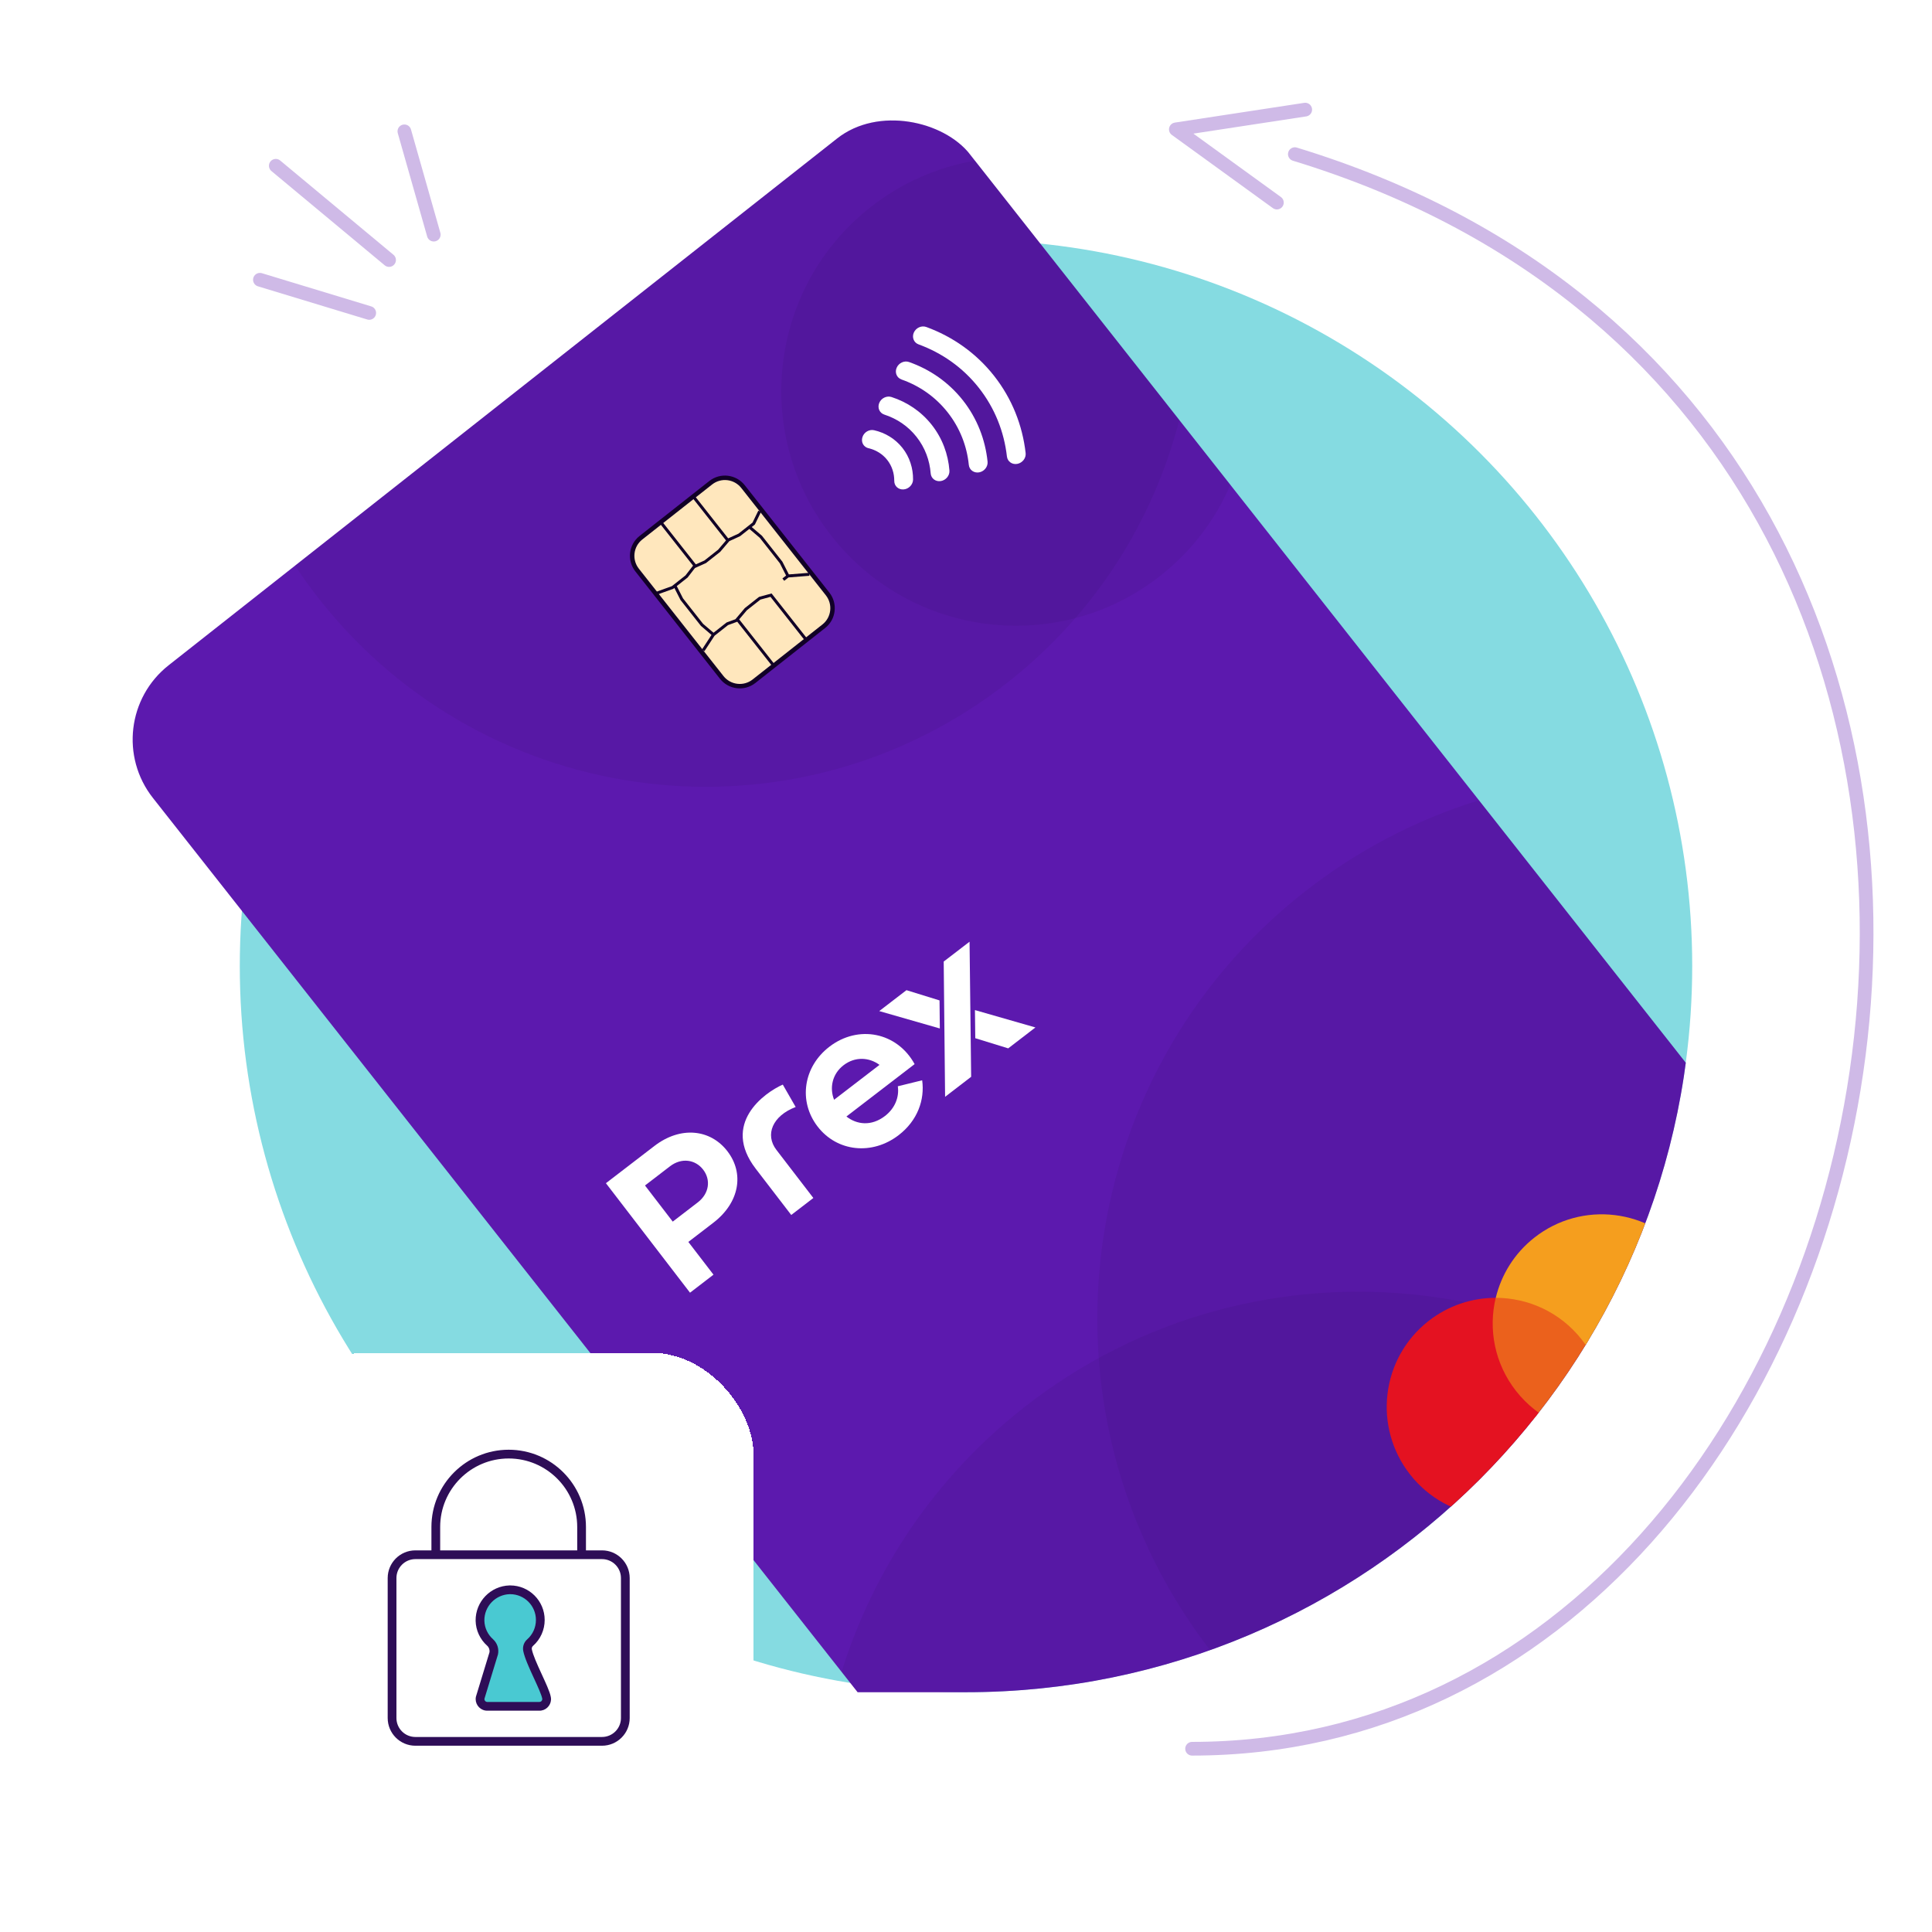 <svg width="564" height="564" viewBox="0 0 564 564" fill="none" xmlns="http://www.w3.org/2000/svg">
<circle cx="282" cy="282" r="212" fill="#85DBE1"/>
<g clip-path="url(#clip0_514_16119)">
<g clip-path="url(#clip1_514_16119)">
<g clip-path="url(#clip2_514_16119)">
<rect x="27.566" y="211.277" width="303.624" height="483.06" transform="rotate(-38.239 27.566 211.277)" fill="#5C19AE"/>
<path d="M246.452 38.789L86.14 165.119C88.351 168.459 90.705 171.739 93.228 174.94C142.258 237.159 232.319 247.948 294.386 199.037C319.915 178.92 336.721 151.831 344.265 122.584L281.197 42.552C272.833 31.938 257.281 30.255 246.452 38.789Z" fill="#2E0D57" fill-opacity="0.1"/>
<path d="M284.627 46.906C273.808 48.766 263.284 53.27 254.063 60.536C224.451 83.871 219.405 126.855 242.8 156.544C266.196 186.233 309.165 191.381 338.781 168.042C348.007 160.772 354.841 151.596 359.18 141.512L284.627 46.906Z" fill="#2E0D57" fill-opacity="0.1"/>
<path d="M380.613 260.52C311.899 314.668 300.195 414.408 354.48 483.295C369.313 502.118 387.549 516.685 407.61 526.815L545.435 418.205C556.259 409.675 558.256 394.156 549.896 383.547L431.758 233.632C413.697 239.208 396.343 248.132 380.612 260.528L380.613 260.52Z" fill="#2E0D57" fill-opacity="0.1"/>
<path d="M298.747 411.011C272.703 431.535 254.859 458.612 245.685 488.067L311.413 571.476C319.774 582.085 335.329 583.773 346.154 575.243L521.165 437.329C466.821 368.766 367.343 356.956 298.747 411.011Z" fill="#2E0D57" fill-opacity="0.1"/>
</g>
<path d="M185.819 166.547C183.448 163.538 183.959 159.18 186.961 156.815L207.345 140.751C210.347 138.386 214.703 138.908 217.075 141.917L241.765 173.249C244.137 176.258 243.625 180.616 240.623 182.981L220.24 199.045C217.237 201.41 212.881 200.888 210.51 197.879L185.819 166.547Z" fill="#FFE7BD"/>
<path fill-rule="evenodd" clip-rule="evenodd" d="M207.882 141.433L187.498 157.496C184.871 159.566 184.424 163.378 186.499 166.012L211.189 197.344C213.264 199.977 217.076 200.433 219.703 198.363L240.087 182.3C242.713 180.23 243.161 176.418 241.086 173.784L216.395 142.452C214.32 139.819 210.509 139.363 207.882 141.433ZM186.961 156.815C183.959 159.18 183.448 163.538 185.819 166.547L210.51 197.879C212.881 200.888 217.237 201.41 220.24 199.045L240.623 182.981C243.625 180.616 244.137 176.258 241.765 173.249L217.075 141.917C214.703 138.908 210.347 138.386 207.345 140.751L186.961 156.815Z" fill="#110027"/>
<path fill-rule="evenodd" clip-rule="evenodd" d="M187.23 157.154C184.416 159.372 183.937 163.457 186.16 166.278L191.334 172.844L196.129 171.12L200.113 167.98L202.319 165.121L192.666 152.871L187.23 157.154ZM193.345 152.335L203.132 164.755L205.638 163.626L209.644 160.469L211.942 157.765L202.178 145.375L193.345 152.335ZM202.858 144.839L212.574 157.169L215.588 155.785L219.683 152.559L221.374 149.073L222.153 149.453L220.375 153.117L219.443 153.852L222.436 156.407L228.394 163.966L230.286 167.687L236.221 167.221L236.29 168.085L230.197 168.563L228.941 169.553L228.405 168.872L229.485 168.02L227.661 164.434L221.81 157.009L218.75 154.398L216.044 156.53L212.905 157.971L210.248 161.097L206.092 164.373L202.873 165.822L200.734 168.595L197.564 171.093L199.388 174.679L205.239 182.104L208.299 184.715L212.106 181.716L214.684 180.77L217.423 177.526L221.58 174.25L225.24 173.249L225.241 173.254L225.246 173.25L235.599 186.388L240.356 182.64C243.17 180.422 243.649 176.337 241.426 173.516L216.736 142.184C214.512 139.363 210.428 138.873 207.614 141.091L202.858 144.839ZM234.92 186.924L224.921 174.235L221.979 175.039L218.028 178.153L215.785 180.81L226.087 193.884L234.92 186.924ZM225.408 194.42L215.215 181.485L215.198 181.505L212.535 182.482L208.59 185.59L205.648 190.088L204.923 189.612L207.711 185.351L204.613 182.707L198.655 175.147L196.871 171.639L196.556 171.888L191.9 173.562L210.85 197.61C213.074 200.432 217.157 200.921 219.972 198.703L225.408 194.42ZM185.48 166.814C182.961 163.616 183.504 158.987 186.693 156.473L207.077 140.41C210.267 137.896 214.895 138.451 217.415 141.648L242.106 172.98C244.625 176.178 244.082 180.808 240.892 183.321L220.509 199.384C217.319 201.898 212.691 201.343 210.171 198.146L185.48 166.814Z" fill="#110027"/>
<path d="M253.553 130.853C254.615 131.101 255.628 131.501 256.54 132.074C257.465 132.645 258.295 133.367 259.005 134.268C259.715 135.169 260.223 136.145 260.561 137.177C260.905 138.198 261.057 139.285 261.058 140.376C261.037 141.869 262.259 142.981 263.77 142.875C265.281 142.768 266.518 141.486 266.546 140.003C266.558 138.364 266.321 136.721 265.803 135.168C265.3 133.605 264.513 132.11 263.452 130.763C262.39 129.417 261.125 128.307 259.727 127.448C258.331 126.581 256.797 125.968 255.195 125.6C253.749 125.263 252.209 126.17 251.763 127.628C251.305 129.081 252.097 130.524 253.553 130.853Z" fill="white"/>
<path d="M258.163 121.032C261.807 122.212 265.074 124.381 267.559 127.535C270.045 130.689 271.394 134.377 271.689 138.196C271.804 139.665 273.116 140.669 274.629 140.438C276.138 140.202 277.279 138.818 277.163 137.357C276.794 132.597 275.101 127.957 272.006 124.03C268.912 120.103 264.805 117.374 260.255 115.901C258.861 115.446 257.242 116.223 256.667 117.644C256.092 119.066 256.761 120.576 258.163 121.032Z" fill="white"/>
<path d="M263.171 110.782C268.384 112.61 273.06 115.828 276.644 120.376C280.228 124.925 282.264 130.224 282.822 135.719C282.972 137.185 284.322 138.158 285.826 137.896C287.343 137.622 288.443 136.225 288.297 134.765C287.635 128.367 285.271 122.166 281.096 116.868C276.921 111.571 271.448 107.827 265.379 105.683C263.99 105.194 262.374 105.937 261.762 107.349C261.147 108.749 261.786 110.29 263.171 110.782Z" fill="white"/>
<path d="M268.143 100.528C274.936 103.009 281.043 107.245 285.741 113.206C290.439 119.168 293.13 126.096 293.949 133.276C294.126 134.736 295.473 135.697 296.978 135.417C298.49 135.126 299.574 133.718 299.41 132.256C298.489 124.187 295.453 116.393 290.184 109.706C284.914 103.019 278.041 98.248 270.412 95.457C269.025 94.952 267.402 95.677 266.769 97.083C266.154 98.482 266.764 100.024 268.139 100.524" fill="white"/>
<path d="M447.589 370.24L425.689 387.498L456.78 426.952L478.68 409.694L447.589 370.24Z" fill="#EB611C"/>
<path d="M442.623 406.127C436.314 398.121 434.435 388.048 436.641 378.868C429.737 378.865 422.786 381.091 416.943 385.695C403.119 396.589 400.77 416.652 411.69 430.51C422.611 444.369 442.672 446.772 456.492 435.882C462.33 431.281 466.124 425.04 467.735 418.327C458.29 418.32 448.935 414.137 442.63 406.137L442.623 406.127Z" fill="#E41221"/>
<path d="M492.688 366.675C503.609 380.533 501.255 400.6 487.435 411.49C481.597 416.091 474.642 418.32 467.738 418.317C469.94 409.132 468.061 399.059 461.756 391.058C455.451 383.057 446.092 378.869 436.651 378.868C438.263 372.155 442.052 365.917 447.894 361.313C461.718 350.419 481.775 352.826 492.696 366.684L492.688 366.675ZM502.55 384.104L501.915 383.297L502.241 383.04L502.111 382.874L501.283 383.527L501.413 383.693L501.74 383.435L502.375 384.242L502.555 384.1L502.55 384.104ZM504.159 382.836L503.393 381.864L503.137 382.065L503.371 382.965L502.55 382.527L502.295 382.729L503.061 383.701L503.241 383.559L502.662 382.824L503.437 383.244L503.621 383.098L503.395 382.246L503.974 382.981L504.154 382.84L504.159 382.836Z" fill="#F59E1E"/>
</g>
<mask id="mask0_514_16119" style="mask-type:luminance" maskUnits="userSpaceOnUse" x="64" y="30" width="73" height="72">
<path d="M64.998 37.752L72.75 101.281L136.279 93.529L128.527 30L64.998 37.752Z" fill="white"/>
</mask>
<g mask="url(#mask0_514_16119)">
<path d="M80.511 48.392L113.578 75.909" stroke="#CFBAE7" stroke-width="4" stroke-miterlimit="10" stroke-linecap="round"/>
<path d="M75.877 81.669L107.785 91.355" stroke="#CFBAE7" stroke-width="4" stroke-miterlimit="10" stroke-linecap="round"/>
<path d="M118.05 38.341L126.625 68.495" stroke="#CFBAE7" stroke-width="4" stroke-miterlimit="10" stroke-linecap="round"/>
</g>
<path d="M372.756 59.138L343.26 37.768L381.027 32.002" stroke="#CFBAE7" stroke-width="4" stroke-linecap="round" stroke-linejoin="round"/>
</g>
<g filter="url(#filter0_d_514_16119)">
<rect x="77" y="383" width="143" height="143" rx="29.792" fill="white" shape-rendering="crispEdges"/>
<path fill-rule="evenodd" clip-rule="evenodd" d="M125.944 433.852C125.944 421.4 136.049 411.295 148.5 411.295C160.952 411.295 171.057 421.4 171.057 433.852V441.598H168.503V433.852C168.503 422.811 159.541 413.849 148.5 413.849C137.459 413.849 128.497 422.811 128.497 433.852V441.598H125.944V433.852Z" fill="#2E0D57"/>
<path d="M175.738 441.952H121.262C117.501 441.952 114.453 445 114.453 448.761V489.618C114.453 493.379 117.501 496.428 121.262 496.428H175.738C179.499 496.428 182.548 493.379 182.548 489.618V448.761C182.548 445 179.499 441.952 175.738 441.952Z" fill="white"/>
<path fill-rule="evenodd" clip-rule="evenodd" d="M121.262 443.228C118.206 443.228 115.729 445.705 115.729 448.761V489.618C115.729 492.674 118.206 495.151 121.262 495.151H175.738C178.794 495.151 181.271 492.674 181.271 489.618V448.761C181.271 445.705 178.794 443.228 175.738 443.228H121.262ZM113.176 448.761C113.176 444.295 116.796 440.675 121.262 440.675H175.738C180.204 440.675 183.825 444.295 183.825 448.761V489.618C183.825 494.084 180.204 497.705 175.738 497.705H121.262C116.796 497.705 113.176 494.084 113.176 489.618V448.761Z" fill="#2E0D57"/>
<path d="M157.727 460.988C157.727 456.136 153.795 452.187 148.943 452.187C148.892 452.187 148.824 452.187 148.773 452.187C143.921 452.323 140.056 456.34 140.124 461.192C140.176 463.644 141.248 465.942 143.087 467.576C143.972 468.376 144.363 469.602 144.125 470.76L140.176 483.698C139.954 484.838 140.703 485.945 141.844 486.166C141.946 486.183 142.048 486.2 142.133 486.2H157.37C158.527 486.268 159.515 485.366 159.583 484.208C159.583 484.055 159.583 483.902 159.549 483.749C159.089 481.042 154.731 473.466 153.999 469.789C153.846 468.972 154.135 468.138 154.765 467.593C156.655 465.925 157.727 463.524 157.727 461.005V460.988Z" fill="#49C9D2"/>
<path fill-rule="evenodd" clip-rule="evenodd" d="M148.737 450.91L148.773 450.91H148.942C154.502 450.91 159.004 455.434 159.004 460.988V461.005C159.004 463.887 157.777 466.637 155.61 468.55L155.6 468.559C155.317 468.804 155.185 469.177 155.253 469.548C155.584 471.204 156.772 473.851 158.036 476.599C158.098 476.734 158.16 476.869 158.222 477.004C158.775 478.204 159.322 479.393 159.767 480.446C160.243 481.575 160.656 482.67 160.803 483.507C160.86 483.788 160.86 484.049 160.86 484.184C160.86 484.193 160.86 484.201 160.86 484.208C160.86 484.233 160.859 484.258 160.857 484.283C160.75 486.111 159.2 487.564 157.336 487.477H142.133C141.936 487.477 141.736 487.443 141.652 487.429C141.645 487.427 141.639 487.426 141.634 487.426L141.601 487.42C139.77 487.064 138.566 485.289 138.922 483.455C138.931 483.411 138.941 483.368 138.954 483.325L142.884 470.451C143.011 469.747 142.764 469.008 142.234 468.526C140.136 466.659 138.907 464.028 138.848 461.219L138.848 461.21C138.77 455.658 143.19 451.066 148.737 450.91ZM148.791 453.463C144.644 453.589 141.345 457.026 141.401 461.17C141.446 463.26 142.36 465.222 143.935 466.622L143.943 466.629C145.168 467.736 145.704 469.422 145.376 471.017C145.368 471.056 145.358 471.094 145.346 471.132L141.421 483.992C141.366 484.416 141.648 484.82 142.073 484.91L142.119 484.918C142.137 484.92 142.15 484.922 142.159 484.923H157.37C157.395 484.923 157.42 484.924 157.445 484.926C157.869 484.951 158.263 484.622 158.306 484.163C158.306 484.11 158.305 484.078 158.304 484.049C158.303 484.033 158.301 484.022 158.301 484.022C158.297 484.002 158.293 483.982 158.29 483.963C158.203 483.45 157.902 482.595 157.414 481.439C156.987 480.426 156.457 479.277 155.901 478.068C155.839 477.935 155.778 477.801 155.716 477.667C154.505 475.035 153.149 472.06 152.747 470.039L152.744 470.025C152.508 468.765 152.953 467.476 153.924 466.632C155.534 465.209 156.45 463.16 156.45 461.005V460.988C156.45 456.838 153.086 453.463 148.943 453.463H148.791Z" fill="#2E0D57"/>
</g>
<path d="M348 510.5C563 510.5 642 125.5 378 45" stroke="#CFBAE7" stroke-width="4" stroke-linecap="round"/>
<path d="M203.693 351.012C207.068 348.419 207.549 344.417 205.272 341.453C202.995 338.489 198.968 337.873 195.593 340.466L188.29 346.075L196.39 356.621L203.693 351.012ZM176.883 345.408L191.038 334.536C198.685 328.662 207.395 329.622 212.36 336.087C217.325 342.551 215.894 351.068 208.248 356.942L200.945 362.551L208.286 372.109L201.434 377.372L176.883 345.408Z" fill="white"/>
<path d="M220.608 341.171C210.53 328.049 223.089 319.014 228.516 316.622L232.276 323.162C225.495 325.744 223.252 331.254 226.649 335.676L237.438 349.723L230.983 354.681L220.607 341.172L220.608 341.171Z" fill="white"/>
<path d="M256.751 310.865C253.667 308.597 249.579 308.413 246.251 310.97C242.923 313.526 242.122 317.62 243.494 321.048L256.751 310.865ZM242.107 305.574C250.599 299.052 261.907 301.339 266.999 310.643L247.089 325.936C250.073 328.281 254.322 328.88 258.344 325.791C261.175 323.617 262.562 320.389 262.099 317.111L269.203 315.364C269.993 321.016 267.889 327.116 262.327 331.388C254.581 337.337 244.341 336.238 238.668 328.851C232.994 321.465 234.51 311.412 242.107 305.577" fill="white"/>
<path d="M264.617 289.056L256.672 295.158L274.359 300.237L274.275 292.045L264.617 289.056Z" fill="white"/>
<path d="M284.707 303.079L294.323 306.041L302.266 299.939L284.61 294.87L284.707 303.079Z" fill="white"/>
<path d="M283.038 274.907L275.491 280.703L275.897 320.189L283.503 314.347L283.038 274.907Z" fill="white"/>
<defs>
<filter id="filter0_d_514_16119" x="53.167" y="371.083" width="190.667" height="190.667" filterUnits="userSpaceOnUse" color-interpolation-filters="sRGB">
<feFlood flood-opacity="0" result="BackgroundImageFix"/>
<feColorMatrix in="SourceAlpha" type="matrix" values="0 0 0 0 0 0 0 0 0 0 0 0 0 0 0 0 0 0 127 0" result="hardAlpha"/>
<feOffset dy="11.917"/>
<feGaussianBlur stdDeviation="11.917"/>
<feComposite in2="hardAlpha" operator="out"/>
<feColorMatrix type="matrix" values="0 0 0 0 0.361 0 0 0 0 0.098 0 0 0 0 0.682 0 0 0 0.12 0"/>
<feBlend mode="normal" in2="BackgroundImageFix" result="effect1_dropShadow_514_16119"/>
<feBlend mode="normal" in="SourceGraphic" in2="effect1_dropShadow_514_16119" result="shape"/>
</filter>
<clipPath id="clip0_514_16119">
<path d="M28 16H494V282C494 399.084 399.084 494 282 494H28V16Z" fill="white"/>
</clipPath>
<clipPath id="clip1_514_16119">
<rect width="303.637" height="483.06" fill="white" transform="translate(27.566 211.276) rotate(-38.239)"/>
</clipPath>
<clipPath id="clip2_514_16119">
<rect x="27.566" y="211.276" width="303.642" height="483.06" rx="27.603" transform="rotate(-38.239 27.566 211.276)" fill="white"/>
</clipPath>
</defs>
</svg>
